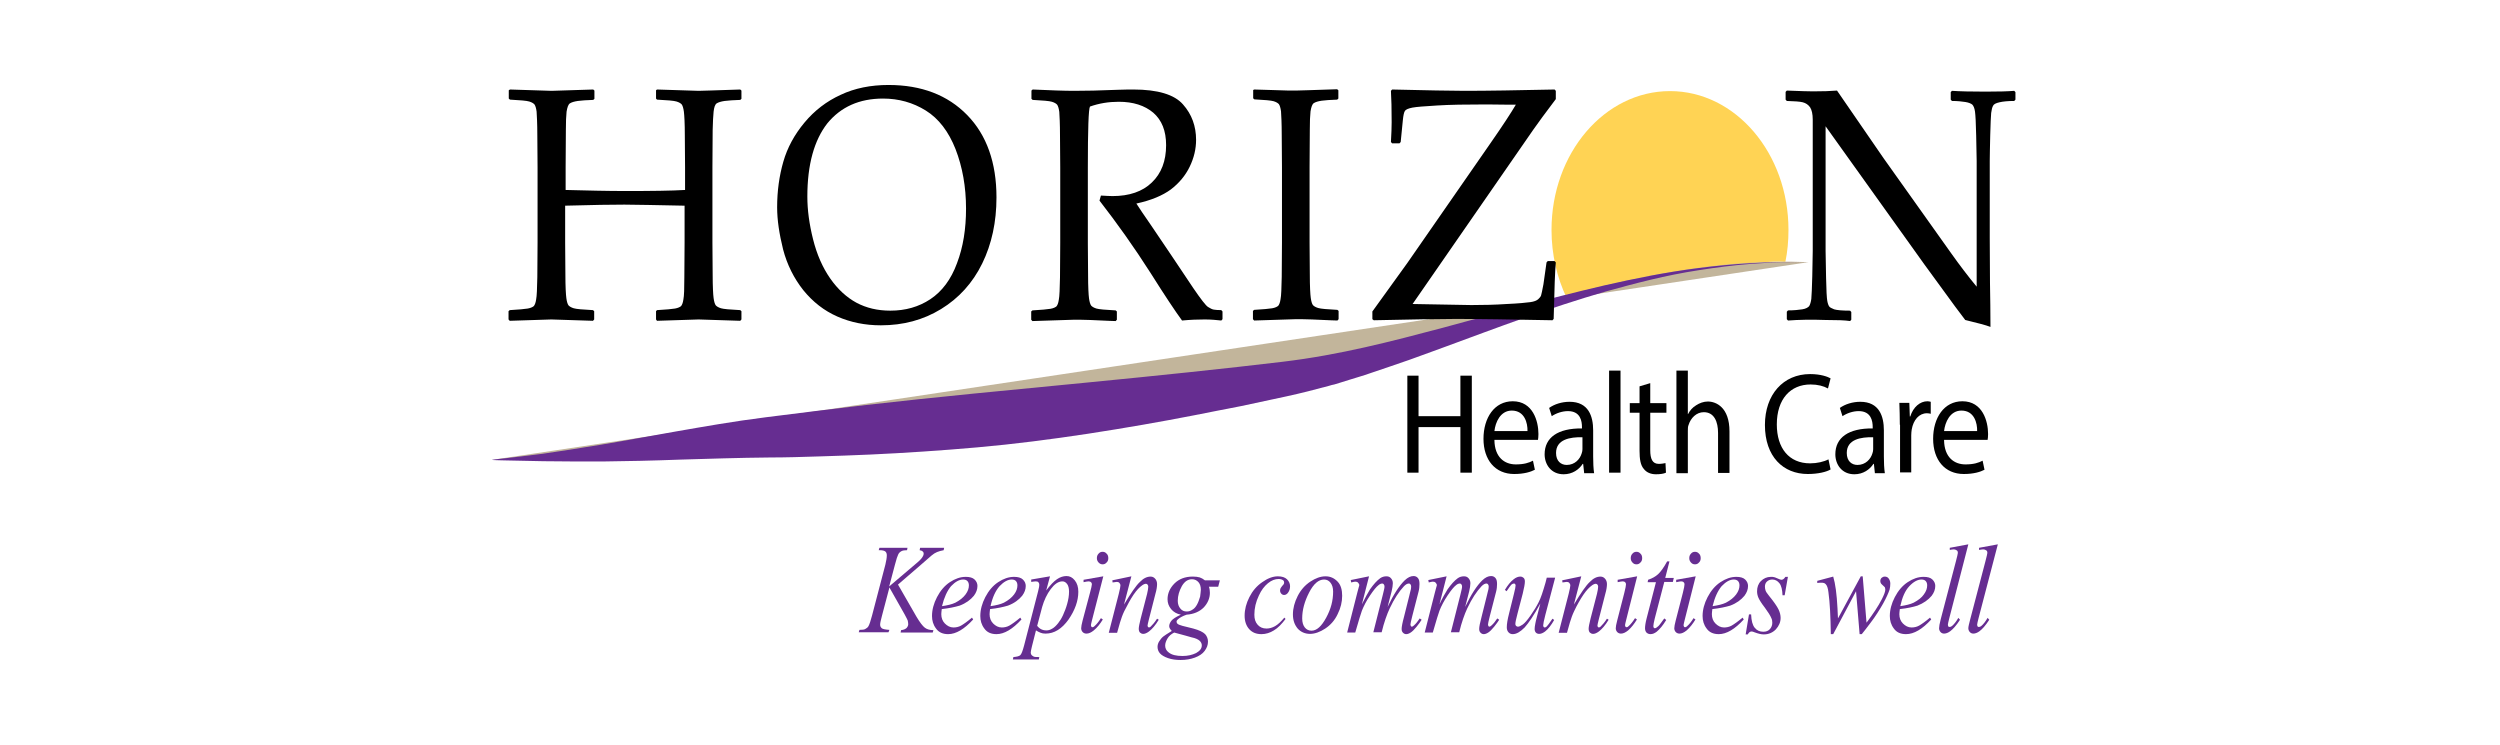 <?xml version="1.0" encoding="UTF-8"?>
<svg xmlns="http://www.w3.org/2000/svg" width="198" height="59" viewBox="0 0 198 59" fill="none">
  <path d="M128.043 22.768C129.645 22.409 131.209 21.776 132.829 21.565C134.563 21.333 136.296 21.354 138.011 21.037C139.141 20.826 140.272 20.658 141.402 20.742C141.572 19.919 141.647 19.075 141.647 18.21C141.647 12.132 137.446 7.215 132.264 7.215C127.082 7.215 122.88 12.132 122.88 18.21C122.88 20.151 123.314 21.987 124.067 23.57C125.386 22.958 126.724 23.063 128.043 22.768Z" fill="#FFD354"></path>
  <path d="M143.23 20.764C129.249 20.131 115.268 26.82 103.04 28.699C89.643 30.577 75.078 31.632 61.681 33.299C54.106 34.143 46.532 36.021 38.957 36.422" fill="#C2B59B"></path>
  <path fill-rule="evenodd" clip-rule="evenodd" d="M85.836 30.323C79.977 30.893 74.117 31.442 68.596 32.075C65.845 32.392 63.188 32.729 60.663 33.046C58.138 33.362 55.764 33.784 53.578 34.164C51.393 34.544 49.395 34.924 47.605 35.219C45.834 35.515 44.27 35.747 42.989 35.937C41.708 36.106 40.69 36.211 40.012 36.296C39.673 36.338 39.409 36.359 39.221 36.38C39.051 36.401 38.957 36.422 38.957 36.422C38.957 36.422 39.051 36.443 39.221 36.443C39.409 36.443 39.673 36.465 40.012 36.465C40.709 36.486 41.727 36.507 43.046 36.528C44.346 36.549 45.947 36.549 47.775 36.549C49.603 36.528 51.657 36.486 53.88 36.401C56.103 36.338 58.496 36.254 60.983 36.232C62.227 36.232 63.565 36.19 64.884 36.148C66.203 36.106 67.559 36.064 68.935 36C71.686 35.874 74.531 35.684 77.414 35.431C80.297 35.177 83.236 34.797 86.157 34.354C89.171 33.89 91.941 33.405 94.542 32.898C95.842 32.645 97.085 32.392 98.31 32.16C99.516 31.906 100.703 31.653 101.852 31.4C102.436 31.273 102.983 31.146 103.567 30.999C104.132 30.851 104.698 30.703 105.263 30.556C105.395 30.513 105.545 30.471 105.677 30.45L106.092 30.323C106.356 30.239 106.638 30.155 106.902 30.07C107.43 29.901 107.976 29.754 108.504 29.564C109.559 29.205 110.576 28.867 111.594 28.509C112.611 28.15 113.61 27.77 114.609 27.411C118.622 25.934 122.598 24.415 127.176 23.085C129.475 22.452 131.906 21.798 134.563 21.397C137.219 20.975 140.102 20.679 143.23 20.806C140.102 20.679 137.219 20.89 134.544 21.228C131.868 21.566 129.419 22.072 127.082 22.6C122.447 23.676 118.358 24.858 114.288 25.955C110.218 27.031 106.148 28.108 101.551 28.656C96.953 29.205 91.885 29.733 85.836 30.323Z" fill="#662D91"></path>
  <path d="M40.389 7.089C42.349 7.152 43.441 7.194 43.686 7.194C43.931 7.194 45.043 7.152 46.984 7.089L47.078 7.173V7.827L46.984 7.912C46.456 7.933 46.042 7.954 45.759 7.996C45.476 8.039 45.269 8.102 45.137 8.186C45.005 8.271 44.93 8.503 44.873 8.84C44.836 9.178 44.817 9.663 44.817 10.297L44.798 13.251V15.045C46.475 15.087 48.077 15.129 49.565 15.129C51.619 15.129 53.183 15.108 54.257 15.045V13.251L54.238 10.74C54.238 9.769 54.2 9.136 54.163 8.84C54.125 8.566 54.068 8.376 53.993 8.271C53.918 8.186 53.786 8.102 53.578 8.039C53.371 7.975 52.862 7.933 52.033 7.891L51.958 7.806V7.152L52.033 7.089C53.993 7.152 55.105 7.194 55.331 7.194C55.595 7.194 56.688 7.152 58.628 7.089L58.722 7.173V7.827L58.628 7.912C58.101 7.933 57.686 7.954 57.385 7.996C57.102 8.039 56.895 8.102 56.763 8.186C56.631 8.271 56.556 8.503 56.518 8.84C56.48 9.178 56.461 9.663 56.443 10.297L56.424 13.251V19.223L56.443 21.735C56.443 22.705 56.48 23.338 56.518 23.613C56.556 23.887 56.612 24.077 56.688 24.183C56.763 24.267 56.895 24.351 57.102 24.415C57.309 24.478 57.818 24.52 58.628 24.562L58.722 24.647V25.301L58.628 25.407C56.669 25.343 55.557 25.301 55.331 25.301C55.086 25.301 53.993 25.343 52.033 25.407L51.958 25.301V24.647L52.033 24.562C52.749 24.52 53.239 24.478 53.465 24.436C53.71 24.393 53.861 24.309 53.937 24.246C54.012 24.161 54.087 23.992 54.125 23.718C54.181 23.444 54.2 22.853 54.2 21.945L54.219 19.223V16.29C51.958 16.248 50.356 16.206 49.452 16.206C48.51 16.206 46.946 16.227 44.76 16.29V19.223L44.779 21.735C44.779 22.705 44.817 23.338 44.855 23.613C44.892 23.887 44.949 24.077 45.024 24.183C45.099 24.267 45.231 24.351 45.439 24.415C45.646 24.478 46.155 24.52 46.965 24.562L47.059 24.647V25.301L46.965 25.407C45.005 25.343 43.912 25.301 43.667 25.301C43.422 25.301 42.33 25.343 40.37 25.407L40.276 25.301V24.647L40.37 24.562C41.086 24.52 41.557 24.478 41.802 24.436C42.047 24.393 42.198 24.309 42.273 24.246C42.349 24.161 42.424 23.992 42.462 23.718C42.518 23.444 42.537 22.853 42.556 21.945L42.575 19.223V13.251L42.556 10.74C42.556 9.769 42.518 9.136 42.499 8.84C42.462 8.566 42.405 8.376 42.33 8.271C42.254 8.186 42.122 8.102 41.915 8.039C41.708 7.975 41.199 7.933 40.389 7.891L40.295 7.806V7.152L40.389 7.089Z" fill="black"></path>
  <path d="M61.549 16.416C61.549 15.129 61.718 13.926 62.039 12.808C62.359 11.689 62.924 10.655 63.716 9.706C64.507 8.756 65.468 8.017 66.58 7.511C67.691 6.983 68.973 6.73 70.367 6.73C72.986 6.73 75.059 7.532 76.604 9.115C78.149 10.697 78.921 12.892 78.921 15.636C78.921 17.577 78.545 19.329 77.791 20.869C77.037 22.41 75.944 23.613 74.531 24.478C73.118 25.343 71.535 25.765 69.764 25.765C68.52 25.765 67.371 25.533 66.316 25.069C65.261 24.604 64.375 23.908 63.621 22.98C62.887 22.051 62.34 20.975 62.02 19.751C61.718 18.527 61.549 17.429 61.549 16.416ZM63.942 15.572C63.942 16.627 64.093 17.746 64.394 18.949C64.695 20.152 65.148 21.186 65.751 22.051C66.354 22.916 67.051 23.549 67.823 23.971C68.615 24.393 69.5 24.604 70.518 24.604C71.705 24.604 72.76 24.309 73.683 23.697C74.606 23.085 75.323 22.135 75.794 20.848C76.284 19.561 76.51 18.126 76.51 16.522C76.51 14.791 76.227 13.23 75.681 11.816C75.134 10.423 74.343 9.389 73.325 8.756C72.308 8.123 71.177 7.806 69.934 7.806C68.068 7.806 66.599 8.46 65.525 9.769C64.488 11.098 63.942 13.019 63.942 15.572Z" fill="black"></path>
  <path d="M81.691 7.173L81.785 7.089C83.18 7.152 84.273 7.194 85.064 7.194C85.931 7.194 87.099 7.173 88.569 7.11C89.115 7.089 89.511 7.089 89.756 7.089C91.696 7.089 93.015 7.49 93.694 8.271C94.391 9.051 94.73 10.001 94.73 11.077C94.73 11.795 94.561 12.512 94.221 13.209C93.882 13.905 93.392 14.496 92.733 15.003C92.073 15.488 91.169 15.868 90.001 16.121C90.208 16.459 90.604 17.029 91.169 17.852L92.808 20.278C93.336 21.08 93.901 21.924 94.504 22.811C95.107 23.697 95.503 24.204 95.672 24.309C95.842 24.415 95.993 24.499 96.124 24.52C96.256 24.541 96.445 24.562 96.727 24.562L96.822 24.668V25.28L96.727 25.385C96.35 25.343 95.917 25.301 95.408 25.301C94.862 25.301 94.278 25.322 93.618 25.385C93.091 24.668 92.262 23.423 91.131 21.629C89.812 19.561 88.456 17.662 87.08 15.889L87.193 15.488C87.589 15.509 87.909 15.53 88.116 15.53C89.435 15.53 90.49 15.171 91.225 14.454C91.979 13.736 92.356 12.745 92.356 11.499C92.356 10.36 92.017 9.516 91.338 8.925C90.66 8.355 89.756 8.06 88.606 8.06C87.796 8.06 87.042 8.186 86.326 8.439C86.213 8.629 86.157 10.233 86.157 13.272V19.244L86.176 21.756C86.176 22.726 86.213 23.359 86.251 23.634C86.289 23.908 86.345 24.098 86.421 24.204C86.496 24.288 86.628 24.372 86.835 24.436C87.042 24.499 87.551 24.541 88.361 24.583L88.456 24.668V25.322L88.361 25.428C88.324 25.428 87.645 25.407 86.345 25.343C85.799 25.322 85.384 25.322 85.064 25.322C84.819 25.322 83.726 25.364 81.766 25.428L81.672 25.322V24.668L81.766 24.583C82.483 24.541 82.954 24.499 83.199 24.457C83.444 24.415 83.594 24.33 83.67 24.267C83.745 24.183 83.82 24.014 83.858 23.739C83.915 23.465 83.933 22.874 83.952 21.967L83.971 19.244V13.272L83.952 10.761C83.952 9.79 83.915 9.157 83.896 8.862C83.858 8.587 83.802 8.397 83.726 8.292C83.651 8.207 83.519 8.123 83.312 8.06C83.104 7.996 82.596 7.954 81.785 7.912L81.691 7.827V7.173Z" fill="black"></path>
  <path d="M99.328 7.089L100.76 7.131C101.702 7.173 102.323 7.173 102.606 7.173C102.87 7.173 103.963 7.131 105.903 7.068L105.998 7.152V7.806L105.903 7.891C105.376 7.912 104.961 7.933 104.679 7.975C104.396 8.017 104.189 8.081 104.057 8.165C103.925 8.249 103.85 8.482 103.793 8.819C103.755 9.157 103.737 9.642 103.737 10.275L103.718 13.23V19.202L103.737 21.713C103.737 22.684 103.774 23.317 103.812 23.591C103.85 23.866 103.906 24.056 103.982 24.161C104.057 24.246 104.189 24.33 104.396 24.393C104.603 24.457 105.112 24.499 105.922 24.541L106.017 24.625V25.28L105.922 25.385C105.885 25.385 105.206 25.364 103.906 25.301C103.36 25.28 102.945 25.28 102.625 25.28C102.38 25.28 101.287 25.322 99.328 25.385L99.233 25.28V24.625L99.328 24.541C100.043 24.499 100.515 24.457 100.76 24.415C101.004 24.372 101.155 24.288 101.231 24.224C101.306 24.14 101.381 23.971 101.419 23.697C101.476 23.423 101.494 22.832 101.513 21.924L101.532 19.202V13.23L101.513 10.719C101.513 9.748 101.476 9.115 101.457 8.819C101.419 8.545 101.362 8.355 101.287 8.249C101.212 8.165 101.08 8.081 100.873 8.017C100.665 7.954 100.157 7.912 99.346 7.87L99.252 7.785V7.131L99.328 7.089Z" fill="black"></path>
  <path d="M108.692 25.28V24.668L111.462 20.827L118.038 11.352C119.037 9.917 119.696 8.904 120.054 8.292H119.583L117.737 8.271C116.116 8.271 114.797 8.292 113.817 8.355C112.819 8.418 112.178 8.461 111.858 8.524C111.538 8.587 111.349 8.672 111.274 8.777C111.198 8.883 111.142 9.136 111.104 9.537L110.935 11.246L110.84 11.352H110.256L110.162 11.246C110.2 10.592 110.219 10.064 110.219 9.685C110.219 8.629 110.2 7.806 110.162 7.194L110.256 7.089C112.988 7.152 114.91 7.194 116.003 7.194C117.812 7.194 120.186 7.152 123.126 7.089L123.22 7.194V7.849C122.372 8.967 121.788 9.769 121.449 10.254L111.877 24.077L116.531 24.161C117.454 24.161 118.396 24.14 119.338 24.077C120.28 24.035 120.902 23.971 121.204 23.929C121.505 23.887 121.712 23.803 121.825 23.697C121.939 23.592 122.014 23.507 122.052 23.402C122.089 23.296 122.146 23.001 122.24 22.515L122.485 20.785L122.579 20.679H123.126L123.22 20.785C123.163 21.334 123.107 22.832 123.05 25.259L122.956 25.364C119.715 25.301 117.171 25.259 115.306 25.259C113.987 25.259 111.82 25.301 108.805 25.364L108.692 25.28Z" fill="black"></path>
  <path d="M141.61 25.385L141.516 25.279V24.689L141.61 24.583C142.081 24.583 142.458 24.541 142.74 24.499C143.023 24.456 143.192 24.351 143.287 24.245C143.362 24.119 143.419 23.929 143.456 23.676C143.475 23.401 143.513 22.81 143.532 21.882C143.55 20.953 143.569 20.278 143.569 19.877V9.473C143.569 9.03 143.494 8.713 143.362 8.502C143.211 8.291 143.023 8.165 142.778 8.101C142.533 8.038 142.118 8.017 141.516 7.996L141.421 7.89V7.278L141.516 7.173C142.571 7.215 143.268 7.236 143.588 7.236C144.361 7.236 145.001 7.215 145.491 7.173L149.166 12.512L154.554 20.088C155.214 21.017 155.873 21.882 156.552 22.705V12.744C156.552 12.428 156.533 11.773 156.514 10.76C156.495 9.747 156.457 9.114 156.42 8.84C156.382 8.566 156.307 8.397 156.213 8.291C156.118 8.207 155.93 8.122 155.666 8.08C155.402 8.038 155.044 7.996 154.592 7.996L154.498 7.89V7.299L154.592 7.194C155.214 7.236 156.099 7.257 157.249 7.257C158.304 7.257 159.058 7.236 159.529 7.194L159.623 7.299V7.89L159.529 7.996C159.02 7.996 158.624 8.038 158.361 8.101C158.078 8.165 157.908 8.249 157.852 8.376C157.776 8.502 157.739 8.692 157.701 8.946C157.682 9.199 157.645 9.79 157.626 10.718C157.607 11.647 157.588 12.322 157.588 12.744V18.864L157.607 22.409C157.626 23.57 157.645 24.731 157.645 25.891C157.268 25.744 156.589 25.575 155.647 25.343L154.837 24.266L152.388 20.911L144.587 10.001V19.877C144.587 20.278 144.606 20.974 144.625 21.987C144.643 23 144.681 23.612 144.719 23.823C144.756 24.034 144.813 24.182 144.869 24.266C144.926 24.351 145.058 24.414 145.265 24.499C145.472 24.562 145.887 24.604 146.528 24.604L146.622 24.71V25.322L146.528 25.427C146.132 25.364 145.491 25.343 144.587 25.343C143.456 25.3 142.458 25.322 141.61 25.385Z" fill="black"></path>
  <path d="M112.348 29.753V32.961H115.664V29.753H116.568V37.435H115.664V33.826H112.348V37.435H111.462V29.753H112.348Z" fill="black"></path>
  <path d="M118.358 34.861C118.377 36.212 119.15 36.781 120.054 36.781C120.695 36.781 121.091 36.655 121.411 36.486L121.562 37.203C121.241 37.372 120.714 37.541 119.922 37.541C118.415 37.541 117.492 36.422 117.492 34.755C117.492 33.088 118.358 31.78 119.809 31.78C121.411 31.78 121.844 33.362 121.844 34.376C121.844 34.587 121.825 34.734 121.807 34.84H118.358V34.861ZM120.977 34.143C120.996 33.51 120.751 32.518 119.734 32.518C118.829 32.518 118.434 33.447 118.358 34.143H120.977Z" fill="black"></path>
  <path d="M125.462 37.435L125.387 36.739H125.349C125.066 37.182 124.539 37.562 123.841 37.562C122.843 37.562 122.334 36.781 122.334 35.979C122.334 34.65 123.389 33.911 125.292 33.932V33.827C125.292 33.362 125.179 32.56 124.181 32.56C123.728 32.56 123.239 32.729 122.899 32.961L122.692 32.307C123.107 32.012 123.691 31.822 124.313 31.822C125.82 31.822 126.178 32.983 126.178 34.08V36.148C126.178 36.633 126.197 37.098 126.253 37.477H125.462V37.435ZM125.33 34.629C124.35 34.607 123.239 34.797 123.239 35.874C123.239 36.528 123.634 36.823 124.086 36.823C124.727 36.823 125.142 36.359 125.273 35.895C125.311 35.789 125.33 35.684 125.33 35.578V34.629Z" fill="black"></path>
  <path d="M127.44 29.352H128.345V37.435H127.44V29.352Z" fill="black"></path>
  <path d="M130.7 30.345V31.927H131.981V32.687H130.7V35.663C130.7 36.338 130.87 36.739 131.378 36.739C131.604 36.739 131.793 36.697 131.906 36.676L131.944 37.435C131.774 37.52 131.491 37.562 131.152 37.562C130.738 37.562 130.399 37.414 130.191 37.14C129.928 36.844 129.852 36.359 129.852 35.705V32.687H129.08V31.927H129.852V30.598L130.7 30.345Z" fill="black"></path>
  <path d="M132.773 29.352H133.677V32.792H133.696C133.847 32.497 134.054 32.265 134.337 32.096C134.6 31.927 134.921 31.8 135.26 31.8C135.919 31.8 136.975 32.265 136.975 34.164V37.456H136.07V34.291C136.07 33.404 135.769 32.645 134.94 32.645C134.355 32.645 133.903 33.109 133.734 33.658C133.677 33.784 133.677 33.953 133.677 34.143V37.477H132.773V29.352Z" fill="black"></path>
  <path d="M144.982 37.182C144.662 37.372 144.003 37.541 143.174 37.541C141.233 37.541 139.782 36.169 139.782 33.658C139.782 31.252 141.233 29.627 143.362 29.627C144.21 29.627 144.756 29.838 144.982 29.965L144.775 30.767C144.436 30.577 143.965 30.45 143.4 30.45C141.798 30.45 140.724 31.611 140.724 33.616C140.724 35.494 141.685 36.697 143.362 36.697C143.908 36.697 144.455 36.57 144.813 36.38L144.982 37.182Z" fill="black"></path>
  <path d="M148.487 37.435L148.412 36.739H148.374C148.091 37.182 147.564 37.562 146.867 37.562C145.868 37.562 145.359 36.781 145.359 35.979C145.359 34.65 146.415 33.911 148.318 33.932V33.827C148.318 33.362 148.205 32.56 147.206 32.56C146.754 32.56 146.264 32.729 145.925 32.961L145.717 32.307C146.132 32.012 146.716 31.822 147.338 31.822C148.845 31.822 149.203 32.983 149.203 34.08V36.148C149.203 36.633 149.222 37.098 149.279 37.477H148.487V37.435ZM148.355 34.629C147.375 34.607 146.264 34.797 146.264 35.874C146.264 36.528 146.659 36.823 147.112 36.823C147.752 36.823 148.167 36.359 148.299 35.895C148.336 35.789 148.355 35.684 148.355 35.578V34.629Z" fill="black"></path>
  <path d="M150.466 33.637C150.466 32.983 150.447 32.434 150.428 31.906H151.219L151.257 32.983H151.295C151.521 32.244 152.067 31.78 152.651 31.78C152.745 31.78 152.821 31.801 152.915 31.822V32.772C152.821 32.751 152.727 32.729 152.614 32.729C151.992 32.729 151.54 33.257 151.408 34.017C151.389 34.143 151.37 34.312 151.37 34.481V37.414H150.484V33.637H150.466Z" fill="black"></path>
  <path d="M153.97 34.861C153.989 36.212 154.762 36.781 155.666 36.781C156.307 36.781 156.702 36.655 157.023 36.486L157.173 37.203C156.853 37.372 156.326 37.541 155.534 37.541C154.027 37.541 153.104 36.422 153.104 34.755C153.104 33.088 153.97 31.78 155.421 31.78C157.023 31.78 157.456 33.362 157.456 34.376C157.456 34.587 157.437 34.734 157.418 34.84H153.97V34.861ZM156.589 34.143C156.608 33.51 156.363 32.518 155.346 32.518C154.441 32.518 154.046 33.447 153.97 34.143H156.589Z" fill="black"></path>
  <path d="M71.121 46.298L72.59 48.852C72.854 49.295 73.08 49.59 73.25 49.717C73.419 49.844 73.645 49.907 73.928 49.907L73.872 50.097H71.328L71.365 49.907C71.573 49.886 71.705 49.822 71.799 49.738C71.874 49.654 71.931 49.548 71.931 49.443C71.931 49.337 71.912 49.253 71.893 49.147C71.874 49.084 71.78 48.915 71.648 48.662L70.442 46.53L69.858 48.746C69.764 49.105 69.707 49.337 69.707 49.464C69.707 49.59 69.745 49.675 69.839 49.759C69.915 49.822 70.122 49.865 70.442 49.886L70.367 50.076H68.012L68.068 49.886C68.294 49.886 68.445 49.865 68.52 49.822C68.633 49.759 68.728 49.696 68.784 49.59C68.859 49.464 68.954 49.168 69.067 48.746L70.122 44.715C70.197 44.399 70.235 44.167 70.235 43.977C70.235 43.85 70.197 43.745 70.122 43.681C70.047 43.618 69.896 43.576 69.689 43.576H69.594L69.651 43.386H71.874L71.837 43.576C71.648 43.576 71.516 43.597 71.422 43.639C71.29 43.703 71.196 43.787 71.139 43.914C71.083 44.019 70.989 44.293 70.876 44.737L70.423 46.446L72.534 44.652C72.816 44.42 73.005 44.23 73.08 44.082C73.137 43.998 73.156 43.914 73.156 43.85C73.156 43.787 73.137 43.724 73.08 43.681C73.024 43.618 72.948 43.597 72.835 43.576L72.873 43.386H74.776L74.738 43.576C74.531 43.618 74.362 43.66 74.211 43.724C74.06 43.787 73.928 43.871 73.777 43.998C73.74 44.04 73.457 44.272 72.929 44.737L71.121 46.298Z" fill="#662D91"></path>
  <path d="M74.588 48.24C74.569 48.409 74.55 48.536 74.55 48.641C74.55 48.937 74.644 49.19 74.833 49.38C75.021 49.57 75.247 49.696 75.511 49.696C75.718 49.696 75.925 49.654 76.114 49.549C76.302 49.443 76.604 49.232 76.981 48.916L77.075 49.063C76.378 49.823 75.718 50.224 75.096 50.224C74.663 50.224 74.343 50.076 74.135 49.781C73.909 49.485 73.815 49.148 73.815 48.789C73.815 48.304 73.947 47.797 74.211 47.291C74.475 46.784 74.814 46.383 75.228 46.109C75.643 45.834 76.057 45.687 76.491 45.687C76.792 45.687 77.037 45.75 77.188 45.898C77.339 46.045 77.414 46.214 77.414 46.404C77.414 46.679 77.32 46.932 77.131 47.185C76.868 47.502 76.51 47.776 76.001 47.966C75.643 48.071 75.172 48.177 74.588 48.24ZM74.606 48.008C75.04 47.945 75.398 47.86 75.662 47.734C76.02 47.544 76.283 47.333 76.472 47.08C76.66 46.826 76.736 46.594 76.736 46.362C76.736 46.214 76.698 46.109 76.623 46.024C76.547 45.94 76.434 45.898 76.283 45.898C75.982 45.898 75.662 46.067 75.323 46.425C75.021 46.784 74.776 47.312 74.606 48.008Z" fill="#662D91"></path>
  <path d="M78.413 48.24C78.394 48.409 78.375 48.536 78.375 48.641C78.375 48.937 78.469 49.19 78.657 49.38C78.846 49.57 79.072 49.696 79.336 49.696C79.543 49.696 79.75 49.654 79.939 49.549C80.127 49.443 80.429 49.232 80.806 48.916L80.9 49.063C80.203 49.823 79.543 50.224 78.921 50.224C78.488 50.224 78.168 50.076 77.96 49.781C77.734 49.485 77.64 49.148 77.64 48.789C77.64 48.304 77.772 47.797 78.036 47.291C78.299 46.784 78.639 46.383 79.053 46.109C79.468 45.834 79.882 45.687 80.316 45.687C80.617 45.687 80.862 45.75 81.013 45.898C81.164 46.045 81.239 46.214 81.239 46.404C81.239 46.679 81.145 46.932 80.956 47.185C80.692 47.502 80.335 47.776 79.826 47.966C79.468 48.071 79.016 48.177 78.413 48.24ZM78.45 48.008C78.884 47.945 79.242 47.86 79.505 47.734C79.863 47.544 80.127 47.333 80.316 47.08C80.504 46.826 80.579 46.594 80.579 46.362C80.579 46.214 80.542 46.109 80.466 46.024C80.391 45.94 80.278 45.898 80.127 45.898C79.826 45.898 79.505 46.067 79.166 46.425C78.846 46.784 78.601 47.312 78.45 48.008Z" fill="#662D91"></path>
  <path d="M83.161 45.644L82.859 46.763C83.18 46.341 83.462 46.045 83.707 45.877C83.952 45.708 84.216 45.623 84.461 45.623C84.725 45.623 84.932 45.729 85.12 45.961C85.309 46.193 85.403 46.489 85.403 46.868C85.403 47.586 85.139 48.325 84.63 49.063C84.103 49.802 83.5 50.182 82.803 50.182C82.652 50.182 82.52 50.16 82.426 50.118C82.313 50.076 82.181 50.013 82.049 49.928L81.729 51.194C81.672 51.448 81.635 51.596 81.635 51.68C81.635 51.743 81.653 51.806 81.691 51.87C81.729 51.912 81.785 51.954 81.861 51.996C81.936 52.039 82.087 52.039 82.313 52.039L82.275 52.229H80.221L80.259 52.039C80.523 52.018 80.711 51.975 80.805 51.891C80.9 51.806 80.994 51.553 81.107 51.131L82.219 46.826C82.294 46.552 82.313 46.383 82.313 46.32C82.313 46.235 82.294 46.172 82.238 46.109C82.2 46.066 82.124 46.045 82.03 46.045C81.955 46.045 81.823 46.066 81.672 46.088V45.898L83.161 45.644ZM82.143 49.57C82.332 49.802 82.558 49.928 82.878 49.928C83.029 49.928 83.18 49.886 83.349 49.781C83.5 49.696 83.651 49.548 83.802 49.359C83.952 49.169 84.084 48.958 84.197 48.704C84.31 48.451 84.423 48.177 84.517 47.839C84.612 47.502 84.668 47.185 84.668 46.847C84.668 46.594 84.612 46.383 84.517 46.256C84.404 46.109 84.291 46.045 84.141 46.045C83.82 46.045 83.519 46.256 83.217 46.657C82.916 47.058 82.69 47.544 82.539 48.071L82.143 49.57Z" fill="#662D91"></path>
  <path d="M87.382 45.644L86.496 49.084C86.439 49.316 86.402 49.464 86.402 49.506C86.402 49.548 86.421 49.612 86.439 49.633C86.458 49.675 86.496 49.675 86.534 49.675C86.571 49.675 86.628 49.654 86.684 49.591C86.854 49.443 87.023 49.232 87.193 48.958L87.344 49.063C87.136 49.401 86.91 49.696 86.628 49.928C86.421 50.097 86.232 50.182 86.044 50.182C85.931 50.182 85.818 50.139 85.742 50.055C85.667 49.971 85.629 49.865 85.629 49.76C85.629 49.633 85.667 49.443 85.742 49.148L86.326 46.953C86.421 46.594 86.477 46.362 86.477 46.278C86.477 46.214 86.458 46.151 86.402 46.109C86.364 46.066 86.289 46.045 86.213 46.045C86.157 46.045 86.006 46.066 85.818 46.109V45.919L87.382 45.644ZM87.325 43.703C87.457 43.703 87.551 43.745 87.645 43.851C87.74 43.935 87.777 44.062 87.777 44.209C87.777 44.336 87.74 44.463 87.645 44.547C87.551 44.653 87.457 44.695 87.325 44.695C87.212 44.695 87.099 44.653 87.005 44.547C86.91 44.441 86.873 44.336 86.873 44.209C86.873 44.062 86.91 43.956 87.005 43.851C87.099 43.745 87.193 43.703 87.325 43.703Z" fill="#662D91"></path>
  <path d="M89.605 45.645L89.021 47.882C89.567 46.974 89.982 46.362 90.283 46.088C90.566 45.792 90.849 45.666 91.131 45.666C91.282 45.666 91.395 45.729 91.489 45.834C91.583 45.94 91.64 46.088 91.64 46.257C91.64 46.447 91.602 46.721 91.508 47.037L90.981 49.105C90.924 49.338 90.886 49.485 90.886 49.549C90.886 49.591 90.905 49.633 90.924 49.654C90.943 49.675 90.98 49.696 90.999 49.696C91.037 49.696 91.075 49.675 91.131 49.633C91.282 49.485 91.451 49.295 91.64 49L91.772 49.084C91.508 49.528 91.244 49.823 90.999 50.013C90.83 50.139 90.679 50.203 90.547 50.203C90.434 50.203 90.359 50.161 90.283 50.097C90.227 50.034 90.189 49.928 90.189 49.802C90.189 49.654 90.246 49.38 90.34 49L90.849 47.037C90.905 46.784 90.943 46.594 90.943 46.468C90.943 46.404 90.924 46.341 90.886 46.299C90.849 46.257 90.811 46.235 90.754 46.235C90.679 46.235 90.566 46.278 90.453 46.362C90.246 46.51 90.019 46.742 89.775 47.101C89.548 47.438 89.303 47.882 89.04 48.409C88.908 48.683 88.795 49 88.701 49.316L88.474 50.118H87.815L88.606 47.037C88.701 46.657 88.738 46.447 88.738 46.362C88.738 46.299 88.719 46.235 88.663 46.172C88.606 46.109 88.55 46.088 88.474 46.088C88.437 46.088 88.38 46.088 88.286 46.109L88.116 46.13L88.098 45.961L89.605 45.645Z" fill="#662D91"></path>
  <path d="M96.614 45.961L96.482 46.467H95.748C95.804 46.636 95.823 46.805 95.823 46.953C95.823 47.375 95.653 47.776 95.333 48.113C94.994 48.451 94.542 48.641 93.976 48.683C93.675 48.789 93.43 48.915 93.279 49.063C93.223 49.105 93.185 49.168 93.185 49.232C93.185 49.295 93.204 49.358 93.26 49.401C93.317 49.464 93.449 49.506 93.656 49.569L94.504 49.78C94.975 49.907 95.276 50.055 95.446 50.224C95.597 50.392 95.672 50.603 95.672 50.815C95.672 51.089 95.578 51.321 95.408 51.553C95.239 51.785 94.975 51.954 94.636 52.081C94.297 52.207 93.92 52.271 93.505 52.271C93.147 52.271 92.808 52.228 92.507 52.123C92.205 52.017 91.998 51.891 91.866 51.743C91.734 51.595 91.677 51.405 91.677 51.236C91.677 51.089 91.715 50.941 91.809 50.793C91.904 50.646 91.998 50.519 92.13 50.413C92.205 50.35 92.431 50.203 92.808 49.97C92.676 49.844 92.601 49.717 92.601 49.59C92.601 49.464 92.657 49.316 92.77 49.168C92.883 49.021 93.147 48.852 93.524 48.683C93.204 48.62 92.94 48.472 92.751 48.24C92.563 48.008 92.469 47.755 92.469 47.459C92.469 46.995 92.657 46.573 93.015 46.214C93.373 45.855 93.863 45.665 94.466 45.665C94.692 45.665 94.862 45.686 95.013 45.729C95.144 45.771 95.295 45.855 95.427 45.961H96.614ZM92.996 50.097C92.751 50.224 92.582 50.371 92.469 50.561C92.356 50.751 92.281 50.941 92.281 51.131C92.281 51.342 92.375 51.532 92.544 51.659C92.789 51.87 93.166 51.954 93.656 51.954C94.07 51.954 94.428 51.87 94.73 51.722C95.031 51.553 95.182 51.363 95.182 51.11C95.182 50.983 95.126 50.857 95.013 50.751C94.9 50.646 94.692 50.54 94.372 50.477C94.202 50.413 93.731 50.308 92.996 50.097ZM95.107 46.72C95.107 46.467 95.05 46.256 94.918 46.108C94.787 45.961 94.617 45.876 94.41 45.876C94.07 45.876 93.807 46.066 93.6 46.425C93.392 46.805 93.279 47.185 93.279 47.586C93.279 47.839 93.355 48.05 93.486 48.198C93.618 48.367 93.788 48.43 93.995 48.43C94.146 48.43 94.297 48.388 94.447 48.282C94.598 48.198 94.711 48.05 94.805 47.881C94.9 47.712 94.975 47.501 95.05 47.248C95.069 47.037 95.107 46.847 95.107 46.72Z" fill="#662D91"></path>
  <path d="M101.815 49.021C101.513 49.422 101.212 49.739 100.891 49.928C100.59 50.118 100.251 50.224 99.912 50.224C99.497 50.224 99.177 50.097 98.932 49.823C98.706 49.57 98.574 49.211 98.574 48.768C98.574 48.261 98.706 47.776 98.951 47.291C99.196 46.805 99.535 46.404 99.968 46.109C100.383 45.813 100.797 45.645 101.212 45.645C101.532 45.645 101.777 45.729 101.928 45.877C102.079 46.024 102.173 46.214 102.173 46.425C102.173 46.636 102.116 46.805 102.003 46.953C101.928 47.058 101.815 47.122 101.702 47.122C101.608 47.122 101.532 47.08 101.476 47.016C101.419 46.953 101.381 46.868 101.381 46.763C101.381 46.7 101.4 46.636 101.419 46.594C101.438 46.552 101.494 46.489 101.551 46.404C101.626 46.341 101.664 46.278 101.683 46.235C101.702 46.193 101.702 46.172 101.702 46.13C101.702 46.067 101.683 46.003 101.626 45.961C101.551 45.898 101.419 45.856 101.268 45.856C100.986 45.856 100.703 45.961 100.42 46.193C100.138 46.425 99.893 46.742 99.704 47.164C99.46 47.67 99.346 48.177 99.346 48.683C99.346 49.021 99.422 49.274 99.61 49.485C99.78 49.675 100.006 49.781 100.307 49.781C100.534 49.781 100.76 49.717 100.986 49.591C101.212 49.464 101.457 49.232 101.721 48.916L101.815 49.021Z" fill="#662D91"></path>
  <path d="M106.299 47.185C106.299 47.67 106.186 48.156 105.941 48.641C105.715 49.127 105.376 49.506 104.961 49.781C104.547 50.055 104.132 50.203 103.756 50.203C103.36 50.203 103.021 50.055 102.776 49.781C102.531 49.485 102.399 49.127 102.399 48.662C102.399 48.177 102.531 47.691 102.776 47.206C103.021 46.721 103.36 46.341 103.774 46.067C104.189 45.792 104.585 45.645 104.98 45.645C105.376 45.645 105.677 45.792 105.941 46.067C106.205 46.341 106.299 46.742 106.299 47.185ZM105.583 46.847C105.583 46.552 105.508 46.32 105.376 46.151C105.244 45.982 105.074 45.898 104.867 45.898C104.434 45.898 104.038 46.235 103.68 46.932C103.322 47.628 103.134 48.303 103.134 48.979C103.134 49.295 103.209 49.528 103.341 49.696C103.473 49.865 103.661 49.95 103.869 49.95C104.283 49.95 104.66 49.612 105.037 48.916C105.414 48.219 105.583 47.565 105.583 46.847Z" fill="#662D91"></path>
  <path d="M108.428 45.644L107.863 47.86C108.127 47.333 108.334 46.953 108.504 46.678C108.786 46.278 109.05 45.982 109.314 45.792C109.465 45.687 109.634 45.644 109.804 45.644C109.955 45.644 110.068 45.687 110.162 45.792C110.256 45.898 110.313 46.024 110.313 46.193C110.313 46.362 110.275 46.573 110.218 46.826L109.898 48.071C110.369 47.079 110.821 46.383 111.255 45.961C111.5 45.729 111.726 45.623 111.952 45.623C112.084 45.623 112.197 45.666 112.291 45.771C112.385 45.877 112.423 46.024 112.423 46.256C112.423 46.446 112.404 46.657 112.348 46.868L111.858 48.768C111.745 49.19 111.707 49.422 111.707 49.464C111.707 49.506 111.726 49.548 111.745 49.591C111.763 49.612 111.782 49.633 111.82 49.633C111.858 49.633 111.895 49.612 111.971 49.548C112.14 49.401 112.291 49.211 112.442 48.979L112.593 49.084C112.517 49.211 112.385 49.401 112.197 49.633C112.008 49.865 111.858 50.013 111.726 50.097C111.594 50.182 111.481 50.224 111.368 50.224C111.274 50.224 111.179 50.182 111.104 50.097C111.029 50.013 111.01 49.928 111.01 49.802C111.01 49.654 111.066 49.337 111.198 48.852L111.594 47.269C111.688 46.911 111.726 46.7 111.745 46.657C111.745 46.594 111.763 46.531 111.763 46.467C111.763 46.383 111.745 46.32 111.707 46.278C111.669 46.235 111.632 46.214 111.594 46.214C111.462 46.214 111.349 46.278 111.198 46.425C110.802 46.847 110.426 47.417 110.068 48.177C109.842 48.662 109.615 49.295 109.427 50.076H108.768L109.521 47.1C109.597 46.784 109.653 46.573 109.653 46.467C109.653 46.383 109.634 46.32 109.597 46.278C109.559 46.235 109.521 46.214 109.484 46.214C109.389 46.214 109.276 46.256 109.182 46.341C109.012 46.467 108.786 46.742 108.504 47.164C108.221 47.586 108.014 47.987 107.863 48.367C107.788 48.557 107.618 49.126 107.336 50.097H106.695L107.505 46.911L107.618 46.489C107.637 46.425 107.656 46.383 107.656 46.341C107.656 46.278 107.618 46.214 107.562 46.151C107.505 46.088 107.43 46.066 107.336 46.066C107.298 46.066 107.185 46.088 107.015 46.13L106.978 45.94L108.428 45.644Z" fill="#662D91"></path>
  <path d="M114.571 45.644L114.006 47.86C114.251 47.333 114.477 46.953 114.646 46.678C114.929 46.278 115.193 45.982 115.457 45.792C115.607 45.687 115.777 45.644 115.946 45.644C116.097 45.644 116.21 45.687 116.304 45.792C116.399 45.898 116.455 46.024 116.455 46.193C116.455 46.362 116.418 46.573 116.361 46.826L116.041 48.071C116.512 47.079 116.964 46.383 117.397 45.961C117.642 45.729 117.868 45.623 118.094 45.623C118.226 45.623 118.339 45.666 118.434 45.771C118.528 45.877 118.566 46.024 118.566 46.256C118.566 46.446 118.547 46.657 118.49 46.868L118 48.768C117.887 49.19 117.85 49.422 117.85 49.464C117.85 49.506 117.868 49.548 117.887 49.591C117.906 49.612 117.925 49.633 117.963 49.633C118 49.633 118.038 49.612 118.113 49.548C118.283 49.401 118.434 49.211 118.584 48.979L118.735 49.084C118.66 49.211 118.528 49.401 118.339 49.633C118.151 49.865 118 50.013 117.868 50.097C117.736 50.182 117.623 50.224 117.51 50.224C117.416 50.224 117.322 50.182 117.247 50.097C117.171 50.013 117.152 49.928 117.152 49.802C117.152 49.654 117.209 49.337 117.341 48.852L117.736 47.269C117.831 46.911 117.868 46.7 117.887 46.657C117.887 46.594 117.906 46.531 117.906 46.467C117.906 46.383 117.887 46.32 117.85 46.278C117.812 46.235 117.774 46.214 117.736 46.214C117.605 46.214 117.492 46.278 117.341 46.425C116.945 46.847 116.568 47.417 116.21 48.177C115.984 48.662 115.758 49.295 115.57 50.076H114.91L115.664 47.1C115.739 46.784 115.796 46.573 115.796 46.467C115.796 46.383 115.777 46.32 115.739 46.278C115.702 46.235 115.664 46.214 115.626 46.214C115.532 46.214 115.419 46.256 115.325 46.341C115.155 46.467 114.929 46.742 114.646 47.164C114.364 47.586 114.156 47.987 114.006 48.367C113.93 48.557 113.761 49.126 113.478 50.097H112.837L113.648 46.911L113.761 46.489C113.78 46.425 113.798 46.383 113.798 46.341C113.798 46.278 113.761 46.214 113.704 46.151C113.648 46.088 113.572 46.066 113.478 46.066C113.44 46.066 113.327 46.088 113.158 46.13L113.12 45.94L114.571 45.644Z" fill="#662D91"></path>
  <path d="M123.163 45.771L122.39 48.704C122.277 49.147 122.221 49.422 122.221 49.527C122.221 49.59 122.24 49.633 122.259 49.654C122.277 49.675 122.296 49.696 122.334 49.696C122.39 49.696 122.447 49.675 122.504 49.612C122.56 49.569 122.711 49.358 122.956 49L123.088 49.105C122.862 49.506 122.617 49.823 122.372 50.013C122.202 50.139 122.051 50.203 121.901 50.203C121.787 50.203 121.693 50.16 121.637 50.097C121.58 50.034 121.543 49.928 121.543 49.823C121.543 49.717 121.561 49.569 121.599 49.379C121.637 49.147 121.787 48.62 121.995 47.797C121.505 48.704 121.071 49.337 120.751 49.696C120.412 50.034 120.111 50.224 119.809 50.224C119.677 50.224 119.564 50.181 119.47 50.076C119.376 49.97 119.338 49.844 119.338 49.675C119.338 49.422 119.395 49.063 119.526 48.556L119.903 47.037C119.997 46.678 120.035 46.446 120.035 46.362C120.035 46.319 120.016 46.298 119.997 46.256C119.979 46.235 119.941 46.214 119.922 46.214C119.866 46.214 119.79 46.235 119.734 46.277C119.677 46.319 119.526 46.509 119.319 46.826L119.187 46.72C119.413 46.341 119.639 46.066 119.884 45.876C120.073 45.729 120.242 45.665 120.412 45.665C120.525 45.665 120.6 45.708 120.676 45.771C120.751 45.855 120.77 45.94 120.77 46.066C120.77 46.235 120.713 46.552 120.6 47.016L120.186 48.599C120.073 49.021 120.016 49.295 120.016 49.422C120.016 49.485 120.035 49.527 120.073 49.569C120.111 49.612 120.167 49.633 120.224 49.633C120.318 49.633 120.45 49.569 120.6 49.464C120.751 49.358 120.958 49.126 121.222 48.746C121.486 48.367 121.693 48.029 121.863 47.691C122.032 47.375 122.202 46.847 122.409 46.13L122.504 45.75H123.163V45.771Z" fill="#662D91"></path>
  <path d="M125.236 45.645L124.652 47.882C125.198 46.974 125.612 46.362 125.914 46.088C126.197 45.792 126.479 45.666 126.762 45.666C126.913 45.666 127.026 45.729 127.12 45.834C127.214 45.94 127.271 46.088 127.271 46.257C127.271 46.447 127.233 46.721 127.139 47.037L126.611 49.105C126.555 49.338 126.517 49.485 126.517 49.549C126.517 49.591 126.536 49.633 126.555 49.654C126.573 49.675 126.611 49.696 126.63 49.696C126.668 49.696 126.705 49.675 126.762 49.633C126.913 49.485 127.082 49.295 127.271 49L127.403 49.084C127.139 49.528 126.875 49.823 126.63 50.013C126.46 50.139 126.31 50.203 126.178 50.203C126.065 50.203 125.989 50.161 125.914 50.097C125.857 50.034 125.82 49.928 125.82 49.802C125.82 49.654 125.876 49.38 125.97 49L126.479 47.037C126.536 46.784 126.573 46.594 126.573 46.468C126.573 46.404 126.555 46.341 126.517 46.299C126.479 46.257 126.423 46.235 126.385 46.235C126.31 46.235 126.197 46.278 126.084 46.362C125.876 46.51 125.65 46.742 125.405 47.101C125.179 47.438 124.915 47.882 124.67 48.409C124.538 48.683 124.425 49 124.331 49.316L124.105 50.118H123.446L124.237 47.037C124.331 46.657 124.369 46.447 124.369 46.362C124.369 46.299 124.35 46.235 124.294 46.172C124.237 46.109 124.18 46.088 124.105 46.088C124.067 46.088 124.011 46.088 123.917 46.109L123.747 46.13L123.728 45.961L125.236 45.645Z" fill="#662D91"></path>
  <path d="M129.664 45.644L128.797 49.084C128.74 49.316 128.703 49.464 128.703 49.506C128.703 49.548 128.721 49.612 128.74 49.633C128.759 49.675 128.797 49.675 128.834 49.675C128.872 49.675 128.929 49.654 128.985 49.591C129.155 49.443 129.324 49.232 129.494 48.958L129.645 49.063C129.437 49.401 129.211 49.696 128.948 49.928C128.74 50.097 128.552 50.182 128.382 50.182C128.269 50.182 128.156 50.139 128.081 50.055C128.005 49.971 127.968 49.865 127.968 49.76C127.968 49.633 128.005 49.443 128.081 49.148L128.646 46.953C128.74 46.594 128.778 46.362 128.778 46.278C128.778 46.214 128.759 46.151 128.703 46.109C128.665 46.066 128.59 46.045 128.514 46.045C128.458 46.045 128.307 46.066 128.118 46.109V45.919L129.664 45.644ZM129.607 43.703C129.739 43.703 129.833 43.745 129.927 43.851C130.022 43.935 130.059 44.062 130.059 44.209C130.059 44.336 130.022 44.463 129.927 44.547C129.833 44.653 129.739 44.695 129.607 44.695C129.475 44.695 129.381 44.653 129.287 44.547C129.192 44.441 129.155 44.336 129.155 44.209C129.155 44.062 129.192 43.956 129.287 43.851C129.381 43.745 129.475 43.703 129.607 43.703Z" fill="#662D91"></path>
  <path d="M132.226 44.441L131.887 45.771H132.565L132.49 46.087H131.812L131.058 48.978C130.983 49.295 130.945 49.485 130.945 49.59C130.945 49.654 130.964 49.696 130.983 49.717C131.002 49.738 131.039 49.759 131.058 49.759C131.133 49.759 131.228 49.696 131.341 49.59C131.416 49.527 131.567 49.316 131.812 48.978L131.963 49.105C131.699 49.548 131.435 49.844 131.209 50.033C131.039 50.16 130.888 50.223 130.719 50.223C130.587 50.223 130.493 50.181 130.399 50.097C130.323 50.012 130.286 49.886 130.286 49.759C130.286 49.59 130.323 49.316 130.417 48.957L131.152 46.108H130.493L130.53 45.918C130.851 45.813 131.115 45.665 131.322 45.475C131.529 45.285 131.774 44.948 132.038 44.462H132.226V44.441Z" fill="#662D91"></path>
  <path d="M134.299 45.644L133.432 49.084C133.376 49.316 133.338 49.464 133.338 49.506C133.338 49.548 133.357 49.612 133.376 49.633C133.395 49.675 133.432 49.675 133.47 49.675C133.508 49.675 133.564 49.654 133.621 49.591C133.79 49.443 133.96 49.232 134.129 48.958L134.28 49.063C134.073 49.401 133.847 49.696 133.583 49.928C133.376 50.097 133.187 50.182 133.018 50.182C132.905 50.182 132.792 50.139 132.716 50.055C132.641 49.971 132.603 49.865 132.603 49.76C132.603 49.633 132.641 49.443 132.716 49.148L133.282 46.953C133.376 46.594 133.413 46.362 133.413 46.278C133.413 46.214 133.395 46.151 133.338 46.109C133.3 46.066 133.225 46.045 133.15 46.045C133.093 46.045 132.942 46.066 132.754 46.109V45.919L134.299 45.644ZM134.242 43.703C134.374 43.703 134.469 43.745 134.563 43.851C134.657 43.935 134.695 44.062 134.695 44.209C134.695 44.336 134.657 44.463 134.563 44.547C134.469 44.653 134.374 44.695 134.242 44.695C134.111 44.695 134.016 44.653 133.922 44.547C133.828 44.441 133.79 44.336 133.79 44.209C133.79 44.062 133.828 43.956 133.922 43.851C134.016 43.745 134.111 43.703 134.242 43.703Z" fill="#662D91"></path>
  <path d="M135.618 48.24C135.599 48.409 135.58 48.536 135.58 48.641C135.58 48.937 135.674 49.19 135.863 49.38C136.051 49.57 136.277 49.696 136.541 49.696C136.748 49.696 136.955 49.654 137.144 49.549C137.332 49.443 137.634 49.232 138.011 48.916L138.105 49.063C137.408 49.823 136.748 50.224 136.126 50.224C135.693 50.224 135.373 50.076 135.165 49.781C134.939 49.485 134.845 49.148 134.845 48.789C134.845 48.304 134.977 47.797 135.241 47.291C135.505 46.784 135.844 46.383 136.258 46.109C136.673 45.834 137.087 45.687 137.521 45.687C137.822 45.687 138.067 45.75 138.218 45.898C138.369 46.045 138.444 46.214 138.444 46.404C138.444 46.679 138.35 46.932 138.161 47.185C137.898 47.502 137.54 47.776 137.031 47.966C136.673 48.071 136.202 48.177 135.618 48.24ZM135.637 48.008C136.07 47.945 136.428 47.86 136.692 47.734C137.05 47.544 137.313 47.333 137.502 47.08C137.69 46.826 137.766 46.594 137.766 46.362C137.766 46.214 137.728 46.109 137.653 46.024C137.577 45.94 137.464 45.898 137.313 45.898C137.012 45.898 136.692 46.067 136.353 46.425C136.051 46.784 135.806 47.312 135.637 48.008Z" fill="#662D91"></path>
  <path d="M141.61 45.645L141.346 47.143H141.176C141.157 46.7 141.082 46.383 140.931 46.193C140.781 46.003 140.592 45.898 140.366 45.898C140.178 45.898 140.046 45.961 139.933 46.067C139.82 46.172 139.782 46.32 139.782 46.468C139.782 46.573 139.801 46.679 139.838 46.784C139.876 46.89 139.97 47.016 140.121 47.206C140.498 47.67 140.743 48.029 140.856 48.261C140.969 48.493 141.025 48.726 141.025 48.937C141.025 49.274 140.894 49.57 140.649 49.844C140.404 50.097 140.083 50.245 139.688 50.245C139.48 50.245 139.235 50.182 138.953 50.076C138.859 50.034 138.783 50.013 138.727 50.013C138.595 50.013 138.501 50.097 138.425 50.245H138.256L138.519 48.662H138.689C138.708 49.169 138.802 49.506 138.972 49.717C139.141 49.928 139.367 50.034 139.65 50.034C139.876 50.034 140.046 49.971 140.178 49.823C140.309 49.675 140.366 49.506 140.366 49.316C140.366 49.19 140.347 49.063 140.291 48.958C140.215 48.768 140.046 48.493 139.782 48.135C139.518 47.797 139.349 47.523 139.273 47.354C139.198 47.185 139.16 47.016 139.16 46.826C139.16 46.51 139.254 46.235 139.462 46.024C139.669 45.813 139.933 45.687 140.253 45.687C140.347 45.687 140.423 45.687 140.498 45.708C140.536 45.708 140.63 45.75 140.781 45.813C140.931 45.877 141.025 45.919 141.082 45.919C141.214 45.919 141.308 45.834 141.402 45.687H141.61V45.645Z" fill="#662D91"></path>
  <path d="M147.526 45.645L147.828 49.316C148.336 48.641 148.751 48.029 149.052 47.438C149.222 47.101 149.316 46.847 149.316 46.7C149.316 46.636 149.297 46.573 149.278 46.51C149.26 46.489 149.222 46.447 149.147 46.383C149.071 46.32 149.015 46.257 148.977 46.214C148.939 46.151 148.92 46.088 148.92 46.024C148.92 45.919 148.958 45.834 149.015 45.771C149.09 45.708 149.165 45.666 149.278 45.666C149.392 45.666 149.505 45.708 149.58 45.813C149.655 45.919 149.712 46.045 149.712 46.214C149.712 46.383 149.693 46.552 149.655 46.7C149.561 46.974 149.392 47.354 149.147 47.797C148.845 48.325 148.525 48.831 148.186 49.274C147.846 49.717 147.602 50.055 147.451 50.224H147.281L146.999 46.826L145.19 50.224H145.001C144.982 48.831 144.926 47.734 144.813 46.911C144.775 46.573 144.7 46.362 144.587 46.257C144.511 46.172 144.398 46.151 144.248 46.151C144.153 46.151 144.059 46.151 143.927 46.172V46.003L145.19 45.666C145.359 46.214 145.472 47.058 145.529 48.177C145.548 48.599 145.567 48.873 145.567 48.979L147.375 45.645H147.526Z" fill="#662D91"></path>
  <path d="M150.466 48.24C150.447 48.409 150.428 48.536 150.428 48.641C150.428 48.937 150.522 49.19 150.71 49.38C150.899 49.57 151.125 49.696 151.389 49.696C151.596 49.696 151.803 49.654 151.992 49.549C152.18 49.443 152.482 49.232 152.858 48.916L152.953 49.063C152.256 49.823 151.596 50.224 150.955 50.224C150.522 50.224 150.202 50.076 149.994 49.781C149.768 49.485 149.674 49.148 149.674 48.789C149.674 48.304 149.806 47.797 150.07 47.291C150.334 46.784 150.673 46.383 151.087 46.109C151.502 45.834 151.916 45.687 152.35 45.687C152.67 45.687 152.896 45.75 153.047 45.898C153.198 46.045 153.273 46.214 153.273 46.404C153.273 46.679 153.179 46.932 152.99 47.185C152.727 47.502 152.35 47.776 151.86 47.966C151.521 48.071 151.068 48.177 150.466 48.24ZM150.503 48.008C150.937 47.945 151.295 47.86 151.558 47.734C151.916 47.544 152.199 47.333 152.369 47.08C152.557 46.826 152.632 46.594 152.632 46.362C152.632 46.214 152.595 46.109 152.519 46.024C152.444 45.94 152.331 45.898 152.18 45.898C151.879 45.898 151.558 46.067 151.219 46.425C150.88 46.784 150.654 47.312 150.503 48.008Z" fill="#662D91"></path>
  <path d="M155.892 43.111L154.385 48.957C154.309 49.252 154.272 49.421 154.272 49.484C154.272 49.527 154.291 49.569 154.309 49.611C154.328 49.653 154.366 49.653 154.422 49.653C154.479 49.653 154.535 49.632 154.611 49.569C154.762 49.442 154.931 49.231 155.101 48.936L155.233 49.084C154.95 49.527 154.686 49.822 154.46 49.991C154.291 50.118 154.121 50.181 153.97 50.181C153.857 50.181 153.763 50.139 153.688 50.054C153.612 49.97 153.575 49.864 153.575 49.759C153.575 49.632 153.612 49.4 153.706 49.041L154.912 44.441C155.007 44.061 155.063 43.85 155.063 43.787C155.063 43.702 155.044 43.639 154.988 43.597C154.931 43.554 154.837 43.512 154.724 43.512C154.649 43.512 154.554 43.533 154.422 43.554V43.386L155.892 43.111Z" fill="#662D91"></path>
  <path d="M158.229 43.111L156.702 48.957C156.627 49.252 156.589 49.421 156.589 49.484C156.589 49.527 156.608 49.569 156.627 49.611C156.646 49.653 156.684 49.653 156.74 49.653C156.797 49.653 156.853 49.632 156.929 49.569C157.079 49.442 157.249 49.231 157.418 48.936L157.55 49.084C157.268 49.527 157.004 49.822 156.778 49.991C156.608 50.118 156.439 50.181 156.288 50.181C156.175 50.181 156.081 50.139 156.005 50.054C155.93 49.97 155.892 49.864 155.892 49.759C155.892 49.632 155.949 49.4 156.043 49.041L157.249 44.441C157.343 44.061 157.4 43.85 157.4 43.787C157.4 43.702 157.381 43.639 157.324 43.597C157.268 43.554 157.173 43.512 157.06 43.512C156.985 43.512 156.891 43.533 156.74 43.554V43.386L158.229 43.111Z" fill="#662D91"></path>
</svg>
